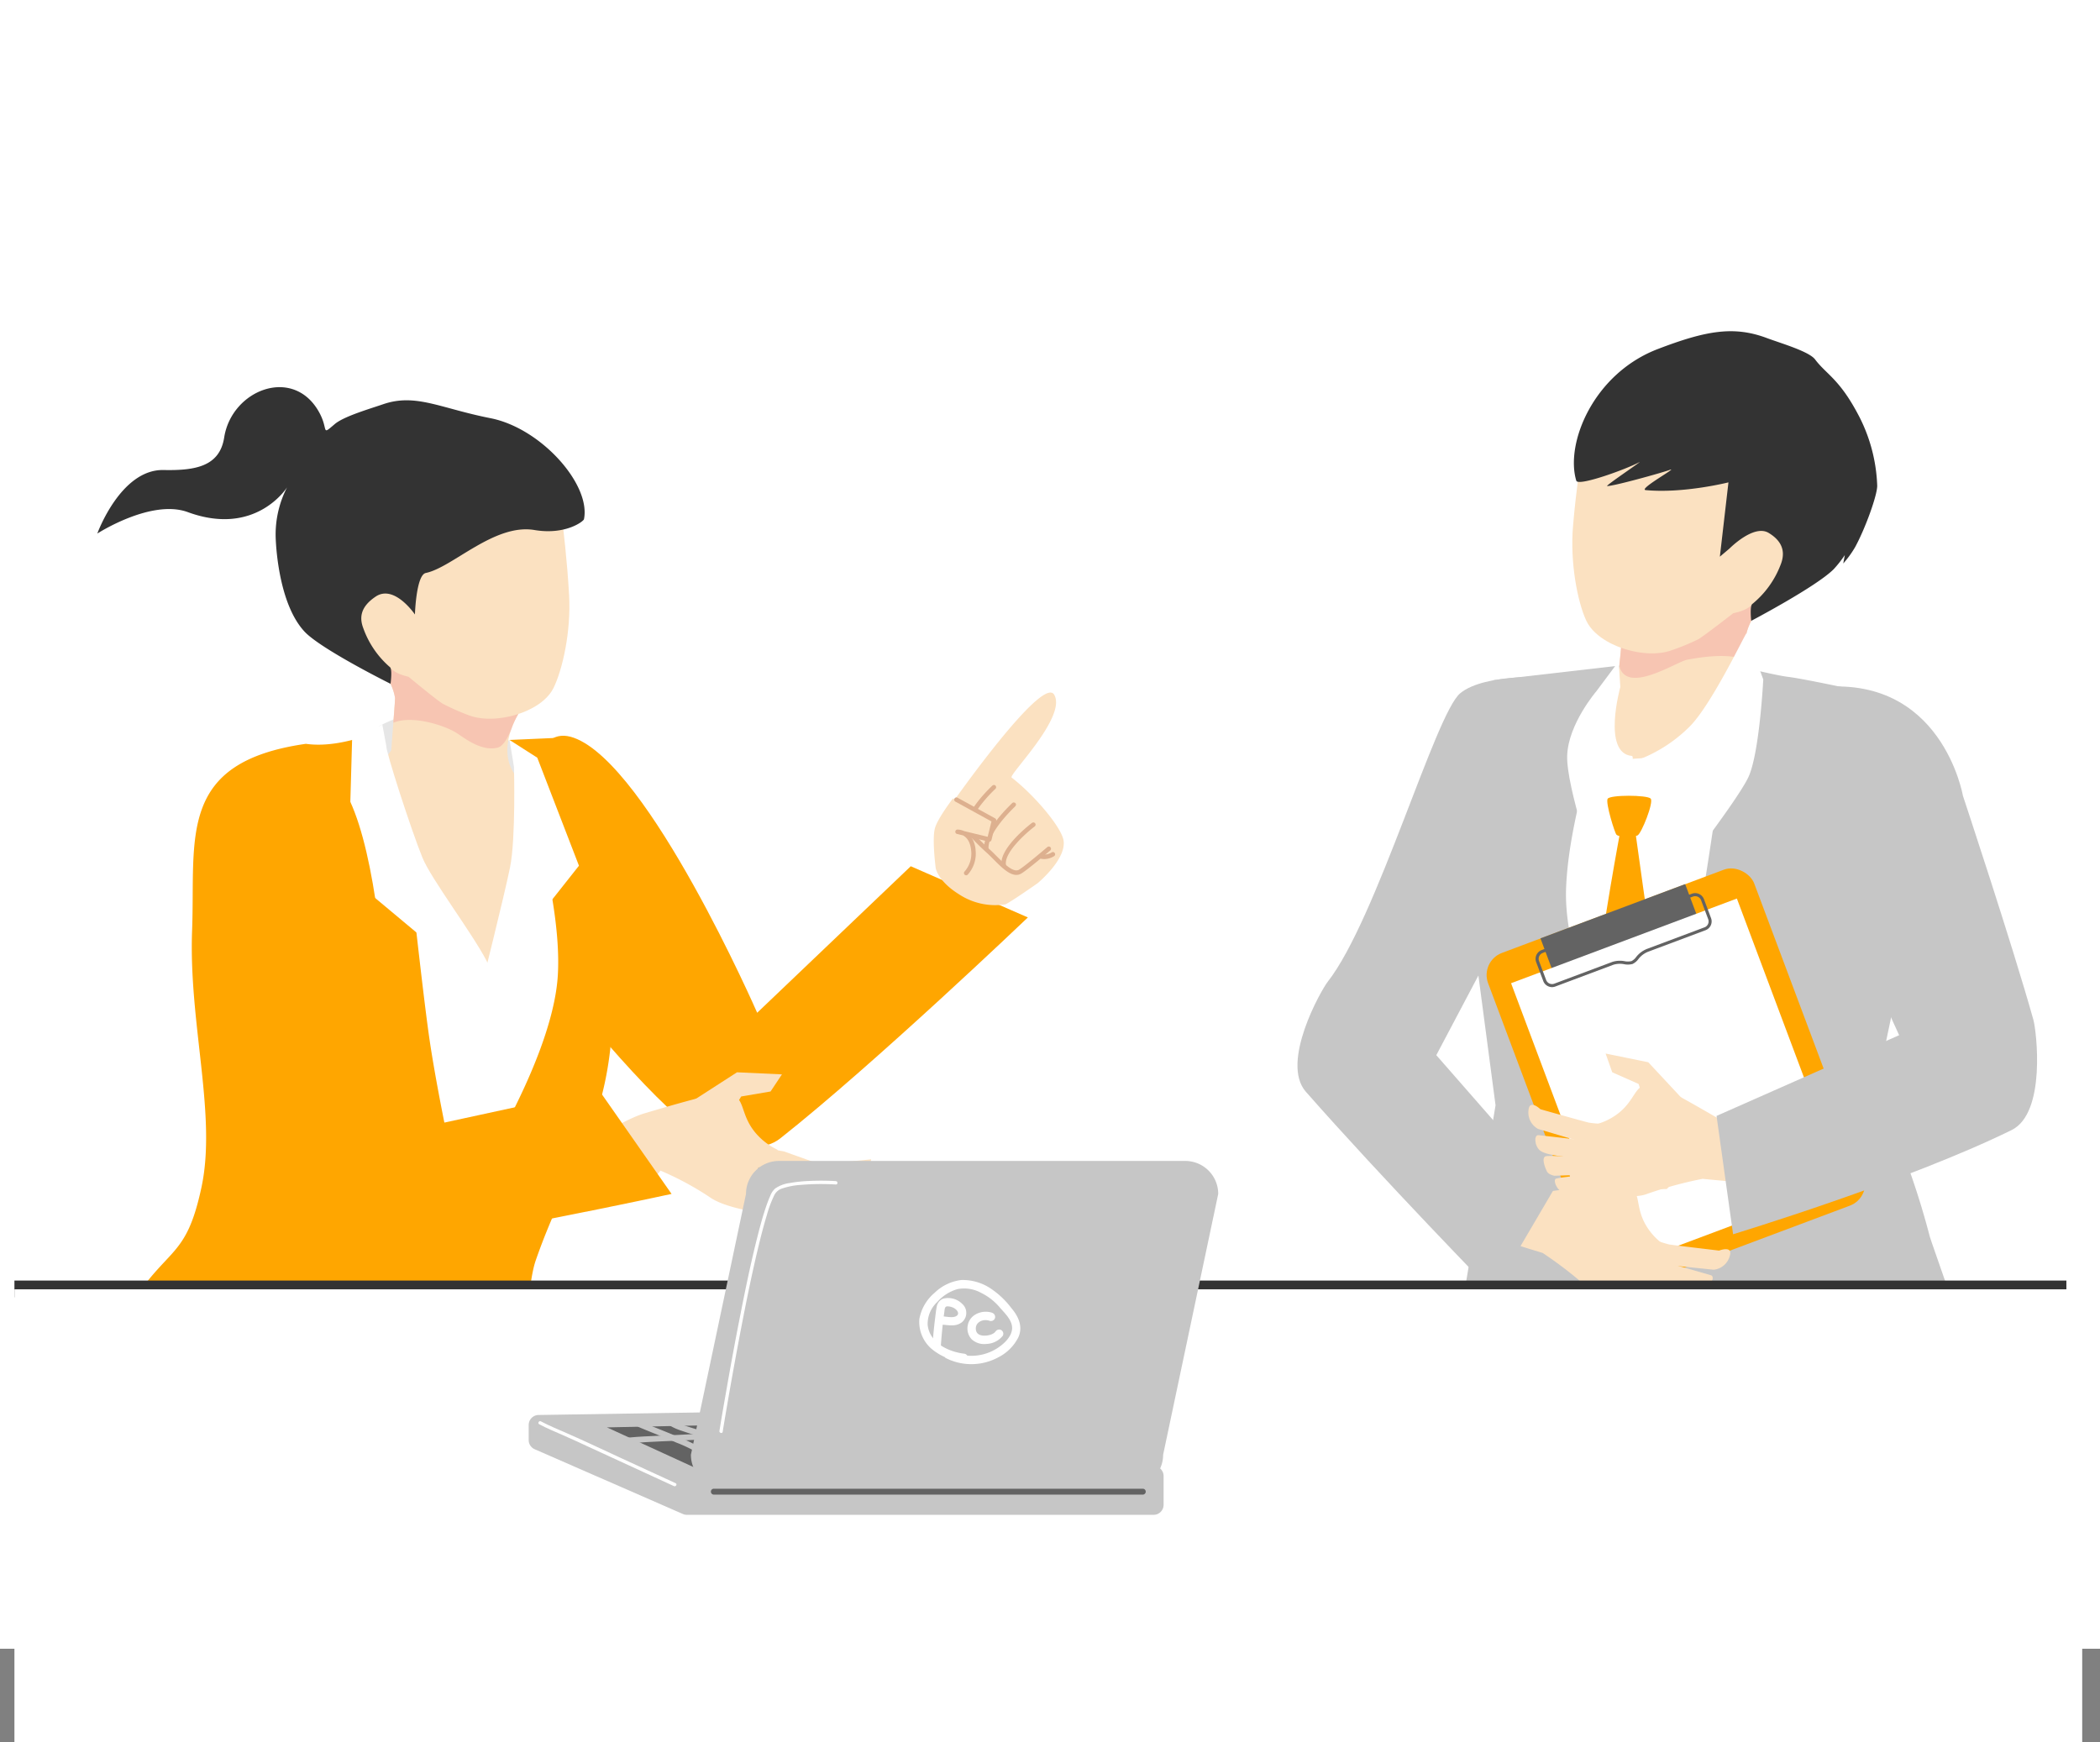 <?xml version="1.0" encoding="UTF-8"?>
<svg xmlns="http://www.w3.org/2000/svg" width="405" height="336.061" viewBox="0 0 405 336.061">
  <rect x="0" y="0" width="405" height="336.061" fill="#808080" stroke="none"/>
  <g id="グループ_14861" data-name="グループ 14861" transform="translate(-177 -236)">
    <rect id="長方形_3594" data-name="長方形 3594" width="405" height="318" transform="translate(177 236)" fill="#fff"></rect>
    <g id="グループ_14642" data-name="グループ 14642" transform="translate(-3307.154 -2251.177)">
      <g id="グループ_14633" data-name="グループ 14633" transform="translate(3499.125 2561.849)">
        <path id="パス_7859" data-name="パス 7859" d="M3756.163,2756.58c14.451,5.23,35.337,53.031,35.337,53.031l29.621-28.26,22.587,9.874s-29.583,28.266-47.755,42.617c-6.09,4.809-17.627-2.306-19.28-3.751-11.848-10.355-27.421-30.886-27.421-30.886S3741.711,2751.35,3756.163,2756.58Z" transform="translate(-3660.445 -2688.946)" fill="#ffa600"></path>
        <path id="パス_7860" data-name="パス 7860" d="M3677.843,2860.64l-21.646-82.324,7.766-1.335,29.475,3.26s9.569,30.158,1.953,48.03A209.943,209.943,0,0,1,3677.843,2860.64Z" transform="translate(-3604.004 -2701.834)" fill="#fff"></path>
        <path id="パス_7861" data-name="パス 7861" d="M3528.757,2862.912c7.705-12.114,11.1-9.3,14.1-23.254s-2.475-31.684-1.8-49.57-3-32.44,21.941-36.009c7.82,1.11,16.992-3.8,16.992-3.8s5.039,48.767,6.934,61.348,5.99,30.623,5.99,30.623,17.68-26.163,18.681-43.61-9.322-45.307-9.322-45.307l10.383-.458c7.748,15.405,10.362,33.423,9.462,54.609-.884,20.776-8.522,28.178-14.789,46.231-1.66,4.791-1.93,17.259-1.93,17.259l8.983,26.979L3569.137,2894l-50.156-9.152A84.216,84.216,0,0,1,3528.757,2862.912Z" transform="translate(-3518.981 -2685.286)" fill="#ffa600"></path>
        <path id="パス_7862" data-name="パス 7862" d="M3697.409,2750.324s-.272-.533-4.887-2.157-9.4-4.058-13.48-3.455a22.024,22.024,0,0,0-7.221,2.467l.7,7.7,7.311,3.906,19.479-.347Z" transform="translate(-3613.685 -2681.781)" fill="#e6e6e6"></path>
        <g id="グループ_14630" data-name="グループ 14630" transform="translate(3.795 0)">
          <path id="パス_7863" data-name="パス 7863" d="M3670.049,2660.559s-6.12-.715-8.876-.088-.454,9.807,3.09,14.358,3.292,6.693,3.292,6.693l-.738,9.852s-7.475,10.2-5.529,12.176c6.793,6.9,15.672,32.583,24.1,28.785,1.459-.658,10.336-31.8,6.864-34.619-6.263-5.086-.923-13.361-.923-13.361s5.012-1.419,6.783-5.014c1.748-3.552,3.386-10.881,3.007-17.828s-1.216-13.544-1.216-13.544-9.777-1.931-16.329-.2S3670.049,2660.559,3670.049,2660.559Z" transform="translate(-3610.127 -2621.323)" fill="#fbe1c1"></path>
          <path id="パス_7864" data-name="パス 7864" d="M3702.258,2730.79s-5.223,1.913-9.641.224a44.861,44.861,0,0,1-4.928-2.19c-.892-.476-6.618-5.208-6.618-5.208s-2.442-.493-3.384-1.628l-.094,2.951a10.3,10.3,0,0,1,.884,2.792c-.031,1.218-.332,4.76-.332,4.76,3.427-1.459,9.368.3,12,1.844,1.376.809,4.857,3.812,8.148,2.94,1.587-.42,2.768-4.006,2.768-4.006A16.9,16.9,0,0,1,3702.258,2730.79Z" transform="translate(-3621.056 -2667.759)" fill="#f7c5b2"></path>
          <path id="パス_7865" data-name="パス 7865" d="M3546.409,2603.521c13.162,4.831,19.149-4.791,19.149-4.791a19.869,19.869,0,0,0-2.2,9.688c.093,2.744.849,13.094,5.565,18.15,3.174,3.4,16.587,10.067,16.587,10.067s.4-2.86-.133-3.23a17.816,17.816,0,0,1-5.117-7.482c-.716-1.876-.722-4.049,2.409-6.127,3.59-2.381,7.545,3.469,7.545,3.469s.227-7.625,2.1-8.008c5.125-1.051,13.209-9.583,20.948-8.285,6.012,1.009,9.47-1.68,9.553-2.084,1.362-6.722-8.3-17.567-18.025-19.483s-14.4-4.853-20.717-2.69c-2.628.9-7.564,2.339-9.3,3.809-2.807,2.377-1.067,1.112-3.167-2.5-5.042-8.673-16.75-4.025-18.178,5.1-.877,5.592-5.554,6.4-11.685,6.276-8.3-.174-12.784,12.255-12.784,12.255S3539.36,2600.934,3546.409,2603.521Z" transform="translate(-3528.958 -2579.418)" fill="#333"></path>
        </g>
        <path id="パス_7866" data-name="パス 7866" d="M3682.895,2796.156c-2.8-5.428-10.727-15.841-12.4-19.962-2.2-5.411-7.093-20.548-6.986-21.634l-.747-4.023-3.271,1.6-2.554,1.094-.748,26.411,25.859,21.607S3683.707,2797.731,3682.895,2796.156Z" transform="translate(-3603.997 -2685.448)" fill="#fff"></path>
        <path id="パス_7867" data-name="パス 7867" d="M3728.992,2782.9c1.145-5.629.76-19.416.76-19.416l-.856-5.179,5.352,3.423,8.039,20.835-18.958,23.967S3727.847,2788.528,3728.992,2782.9Z" transform="translate(-3645.601 -2690.26)" fill="#fff"></path>
        <g id="グループ_14631" data-name="グループ 14631" transform="translate(98.1 132.147)">
          <path id="パス_7868" data-name="パス 7868" d="M3831.645,2932.148l8.241-5.313,8.665.4-2.195,3.3-5.664.964-1.283,2.084Z" transform="translate(-3810.817 -2926.835)" fill="#fbe1c1"></path>
          <path id="パス_7869" data-name="パス 7869" d="M3889.89,2967.838l-9.746,1-7.1-2.531-2.256-.393-.211,5.451,10.521.969,8.107-1.416Z" transform="translate(-3834.944 -2951.052)" fill="#fbe1c1"></path>
          <path id="パス_7870" data-name="パス 7870" d="M3888.533,2983.336l-16.795-2.865,1.6,4.517,14.248,1.919Z" transform="translate(-3835.66 -2960.07)" fill="#fbe1c1"></path>
          <path id="パス_7871" data-name="パス 7871" d="M3889.045,2991.723l-13.678-2.741-.429,2.239,7.339,2.6,6.2.83Z" transform="translate(-3837.643 -2965.343)" fill="#fbe1c1"></path>
          <path id="パス_7872" data-name="パス 7872" d="M3889.365,3001.644l-4.928-.748-5.787-2.494.954-2.54,5.247,2.754,5.271.434Z" transform="translate(-3839.942 -2969.606)" fill="#fbe1c1"></path>
          <path id="パス_7873" data-name="パス 7873" d="M3776.887,2947.154s5.42,7.327,8.231,10.308c1.2,1.276,6.071-5.151,6.071-5.151a58.908,58.908,0,0,1,9.333,5.008c3.35,2.458,10.183,2.973,11.869,3.738s8.349,3.286,8.349,3.286l-7.024-16.083a12.542,12.542,0,0,1-4.111-3.134c-2.943-3.424-2.116-6.463-4.421-7.351-1.688-.65-1.2-.422-3.237-.187-2.015.229-8.6,2.116-13.882,3.691C3784.1,2942.463,3776.887,2947.154,3776.887,2947.154Z" transform="translate(-3776.887 -2933.35)" fill="#fbe1c1"></path>
          <path id="パス_7874" data-name="パス 7874" d="M3869.32,2986.887l7.879,2.747.044.012,7.963,1.242a.263.263,0,0,0,.3-.219h0a.263.263,0,0,0-.22-.3h0l-7.937-1.239-7.855-2.74a.263.263,0,0,0-.335.164h0a.259.259,0,0,0,.137.325h0a.154.154,0,0,0,.024.01Z" transform="translate(-3834.052 -2963.727)" fill="#cdb99a"></path>
          <path id="パス_7875" data-name="パス 7875" d="M3871.582,2994.285l3.834,1.5,2.268.7a.239.239,0,0,0,.31-.073l.046-.089a.35.35,0,0,0-.119-.272l-2.3-.766-3.827-1.491a.265.265,0,0,0-.347.137h0a.261.261,0,0,0,.128.345h0s0,0,.007,0Z" transform="translate(-3835.465 -2968.316)" fill="#cdb99a"></path>
          <path id="パス_7876" data-name="パス 7876" d="M3865.818,2976.937l4.115.878a.264.264,0,0,0,.307-.212h0a.266.266,0,0,0-.214-.309h0l-4.041-.865c-.116-.1-.4-.355-.706-.616h0a8.2,8.2,0,0,0-1.012-.79h0a.265.265,0,0,0-.35.128h0a.264.264,0,0,0,.128.351h0a10.014,10.014,0,0,1,.887.713h0c.394.336.756.657.756.657v0a.3.3,0,0,0,.064.041h0a.221.221,0,0,0,.065.022Z" transform="translate(-3830.799 -2956.679)" fill="#cdb99a"></path>
        </g>
        <path id="パス_7877" data-name="パス 7877" d="M3603.9,2771.669c15.364.379,14.973,70.952,14.973,70.952l40.009-8.679,14.128,20.2s-39.979,8.7-62.968,11.477c-7.7.93-13.84-11.155-14.5-13.251-4.714-15.013-12.606-45.1-12.606-45.1S3578.933,2771.052,3603.9,2771.669Z" transform="translate(-3558.465 -2698.537)" fill="#ffa600"></path>
        <g id="グループ_14632" data-name="グループ 14632" transform="translate(165.116 58.9)">
          <path id="パス_7878" data-name="パス 7878" d="M3966.837,2775.135a12.768,12.768,0,0,1-9-2.016c-4.042-2.556-4.392-4.99-4.392-4.99s-.736-5.575-.15-7.7c.515-1.872,3.471-5.735,3.471-5.735l2.491,1.373-.439,3.137.883,2.979-1.41-4.253-1.966-1.9s17.666-25.238,19.966-21.35c2.524,4.267-8.86,15.471-8.2,15.987,4.225,3.279,9.11,9,9.921,11.747,1.088,3.686-4.926,8.64-4.926,8.64S3967.643,2774.873,3966.837,2775.135Z" transform="translate(-3953.073 -2734.268)" fill="#fbe1c1"></path>
          <path id="パス_7879" data-name="パス 7879" d="M3978.172,2811.1c-1.4,0-2.906-1.509-4.37-2.977-.485-.487-.944-.947-1.387-1.341a46.8,46.8,0,0,1-4.427-4.587.43.43,0,0,1,.665-.546,45.825,45.825,0,0,0,4.333,4.491c.463.411.93.88,1.425,1.376,1.508,1.514,3.219,3.229,4.309,2.564,1.212-.738,5.405-4.323,5.447-4.359a.43.43,0,0,1,.559.653c-.174.15-4.288,3.667-5.559,4.441A1.884,1.884,0,0,1,3978.172,2811.1Z" transform="translate(-3962.255 -2775.925)" fill="#ddb08f"></path>
          <path id="パス_7880" data-name="パス 7880" d="M3987.829,2808.918a.431.431,0,0,1-.419-.335c-.755-3.337,5.574-8.159,5.843-8.362a.43.43,0,1,1,.519.686c-1.714,1.294-6.049,5.164-5.523,7.486a.429.429,0,0,1-.324.514A.419.419,0,0,1,3987.829,2808.918Z" transform="translate(-3974.31 -2775.081)" fill="#ddb08f"></path>
          <path id="パス_7881" data-name="パス 7881" d="M3978.991,2799.335a.43.43,0,0,1-.429-.407c-.158-2.888,3.26-6.681,5.311-8.685l.044-.042a.432.432,0,0,1,.074-.079.46.46,0,0,1,.619.026c.276.308-.023.6-.136.71-3.312,3.236-5.154,6.16-5.052,8.023a.431.431,0,0,1-.406.453Z" transform="translate(-3968.864 -2768.811)" fill="#ddb08f"></path>
          <path id="パス_7882" data-name="パス 7882" d="M3969.849,2790.481a.43.43,0,0,1-.408-.295c-1.082-3.244,4.74-8.668,4.988-8.9a.43.43,0,1,1,.584.631c-1.578,1.459-5.509,5.737-4.756,8a.43.43,0,0,1-.271.544A.435.435,0,0,1,3969.849,2790.481Z" transform="translate(-3963.132 -2763.333)" fill="#ddb08f"></path>
          <path id="パス_7883" data-name="パス 7883" d="M4007.52,2816.507a3.061,3.061,0,0,1-.586-.055.43.43,0,1,1,.162-.844,2.755,2.755,0,0,0,1.864-.383.43.43,0,0,1,.487.709A3.671,3.671,0,0,1,4007.52,2816.507Z" transform="translate(-3986.23 -2784.385)" fill="#ddb08f"></path>
          <path id="パス_7884" data-name="パス 7884" d="M3957.254,2794l9.009,2.183.89-3.477-7.659-3.956Z" transform="translate(-3955.664 -2768.026)" fill="#fbe1c1"></path>
          <path id="パス_7885" data-name="パス 7885" d="M3965.763,2802.494a.43.43,0,0,1-.3-.737,5.172,5.172,0,0,0,1.269-3.955c-.152-1.841-.911-2.646-1.574-3l-1.159-.281a.43.43,0,0,1,.085-.848,3.264,3.264,0,0,1,1.282.295l4.543,1.1.734-2.961-6.949-3.817a.43.43,0,1,1,.414-.753l7.239,3.976a.429.429,0,0,1,.21.48l-.917,3.7a.433.433,0,0,1-.519.315l-3.315-.806a5.3,5.3,0,0,1,.782,2.527,6.034,6.034,0,0,1-1.525,4.638A.428.428,0,0,1,3965.763,2802.494Z" transform="translate(-3959.517 -2767.245)" fill="#ddb08f"></path>
        </g>
      </g>
      <g id="グループ_14640" data-name="グループ 14640" transform="translate(3734.381 2551.064)">
        <path id="パス_7886" data-name="パス 7886" d="M4263.753,2745.435l5.415-3.814,5.425-1.138,9.811,2.62,3.21,4.721-5.722-1.278-16.525,1.07Z" transform="translate(-4215.719 -2668.434)" fill="#e6e6e6"></path>
        <path id="パス_7887" data-name="パス 7887" d="M4285.779,2820.616l29.379-81.04-5.029-3.9-32.7,2.425s-12.419,29.536-6.376,48.26A212.43,212.43,0,0,0,4285.779,2820.616Z" transform="translate(-4219.212 -2665.456)" fill="#fff"></path>
        <path id="パス_7888" data-name="パス 7888" d="M4304.469,2830.636a154.646,154.646,0,0,0-6.734-20.1l-3.317-9.9,8.707-41.366c2.317-22.463-7.867-32.982-7.867-32.982s-14.58-3.2-18.117-3.622c-2.579-.31-10.085-2.2-10.085-2.2s-5.985,45.981-9.05,58.5-8.852,30.334-8.852,30.334-15.431-28.01-14.838-45.695,10.89-43.178,10.89-43.178l-24.8,2.86c-6.593,7.63-16.7,10.071-4.551,45.211l4.863,36.8-9.737,58.42a256.911,256.911,0,0,0,56.809,8.878c30.086,1.006,45.339-17,45.339-17l-8.292-23.844Z" transform="translate(-4182.518 -2656.003)" fill="#c6c6c6"></path>
        <g id="グループ_14634" data-name="グループ 14634" transform="translate(53.006)">
          <path id="パス_7889" data-name="パス 7889" d="M4308.435,2621.689s6.215-.547,8.987.165.18,9.941-3.539,14.448-3.524,6.681-3.524,6.681l.466,9.994s2.182,7.191-.5,8.029c-8.634,2.7-11.159,5.041-22.276,5.62-.571.029-5.872-4-5.13-5.351,2.438-4.444,3.294-16.106,3.294-16.106s-5.034-1.582-6.724-5.27c-1.669-3.643-3.116-11.112-2.533-18.132s1.618-13.678,1.618-13.678,21.593-5.162,28.175-3.225S4308.435,2621.689,4308.435,2621.689Z" transform="translate(-4276.824 -2584.132)" fill="#fbe1c1"></path>
          <path id="パス_7890" data-name="パス 7890" d="M4301,2698.166s5.231,2.087,9.754.5a44.608,44.608,0,0,0,5.05-2.076c.916-.455,6.849-5.081,6.849-5.081s2.486-.43,3.473-1.551l.008,2.989a12.1,12.1,0,0,0-.948,2.463c-.037,1.235.171,5.25.171,5.25-3.427-1.575-8.774-.686-11.565-.186-1.588.283-7.963,4.369-11.252,3.343a2.609,2.609,0,0,1-1.851-2.367S4301.036,2698.474,4301,2698.166Z" transform="translate(-4291.611 -2637.128)" fill="#f7c5b2"></path>
          <path id="パス_7891" data-name="パス 7891" d="M4336.114,2580.833c.045,1.785-2.3,8.3-4.278,11.9a19.528,19.528,0,0,1-2.271,3.126l.3-1.619a22.384,22.384,0,0,1-2.125,2.7c-3.312,3.353-15.924,9.983-15.924,9.983s-.328-2.907.228-3.267a18.034,18.034,0,0,0,5.393-7.427c.779-1.881,1-4.311-2.264-6.272-2.876-1.727-7.544,3.016-7.544,3.016l-1.86,1.572,1.656-14.331s-8.648,2.182-15.95,1.493c-1.57-.148,6.681-4.669,4.554-3.873-1.3.484-10.783,3.136-12,3.09-.427-.016,7.1-5.07,6.208-4.6-2.572,1.371-11.812,4.723-12.159,3.567-2.167-7.221,3.317-20.638,15.7-25.384,9.373-3.594,14.711-4.5,21.047-2.13,2.636.986,8.133,2.568,9.305,4.121,2.24,2.974,4.761,3.75,8.572,11.135A31.606,31.606,0,0,1,4336.114,2580.833Z" transform="translate(-4277.314 -2551.064)" fill="#333"></path>
        </g>
        <path id="パス_7892" data-name="パス 7892" d="M4310.158,2728.638a28.19,28.19,0,0,0,9.591-6.148c4.308-4.053,10.989-18.236,11.182-18.2l3.25,8.879s-.729,14.406-2.9,18.912S4318,2750.9,4318,2750.9,4308.493,2729.318,4310.158,2728.638Z" transform="translate(-4244.351 -2646.008)" fill="#fff"></path>
        <path id="パス_7893" data-name="パス 7893" d="M4286.692,2736.7c-5.795-.51-2.231-13.3-2.231-13.3l-.318-4.941-4.294,5.755s-5.422,6.3-5.635,12.405,5.75,23.133,5.75,23.133C4280.133,2758.521,4288.1,2736.824,4286.692,2736.7Z" transform="translate(-4222.197 -2654.786)" fill="#fff"></path>
        <path id="パス_7894" data-name="パス 7894" d="M4294.606,2787.215c-.4.817,1.387,6.627,1.727,6.92.669.578,3.29.48,4.042.135s3.179-6.4,2.541-7.112S4295,2786.4,4294.606,2787.215Z" transform="translate(-4234.8 -2697.018)" fill="#ffa600"></path>
        <path id="パス_7895" data-name="パス 7895" d="M4294.585,2802.982s-3.994,21.351-4.189,27.166,1.213,17.5,1.213,17.5l6.21,14.465,7.9-15.58s-3.745-11.451-4.622-16.877-3.776-26.373-3.776-26.373Z" transform="translate(-4232.217 -2707.159)" fill="#ffa600"></path>
        <g id="グループ_14639" data-name="グループ 14639" transform="translate(0 66.637)">
          <g id="グループ_14636" data-name="グループ 14636" transform="translate(35.141 35.601)">
            <g id="グループ_14635" data-name="グループ 14635" transform="translate(0 0)">
              <rect id="長方形_3309" data-name="長方形 3309" width="54.828" height="69.228" rx="4.549" transform="matrix(-0.936, 0.351, -0.351, -0.936, 75.649, 64.818)" fill="#ffa600"></rect>
              <rect id="長方形_3310" data-name="長方形 3310" width="29.814" height="7.661" transform="matrix(-0.936, 0.351, -0.351, -0.936, 42.316, 11.566)" fill="#636363"></rect>
              <rect id="長方形_3311" data-name="長方形 3311" width="46.526" height="58.745" transform="matrix(-0.936, 0.351, -0.351, -0.936, 70.221, 62.165)" fill="#fff"></rect>
              <path id="パス_7896" data-name="パス 7896" d="M4261.375,2854.114a1.816,1.816,0,0,1-.749-.163,1.794,1.794,0,0,1-.946-1.013l-1.367-3.643a1.811,1.811,0,0,1,1.06-2.332l28.966-10.865a1.811,1.811,0,0,1,2.332,1.059l1.366,3.645a1.813,1.813,0,0,1-1.06,2.332l-11.113,4.167a4.421,4.421,0,0,0-1.842,1.41,2.992,2.992,0,0,1-1.122.935,3.531,3.531,0,0,1-1.605.047,4.371,4.371,0,0,0-2.085.1l-11.2,4.2h0A1.818,1.818,0,0,1,4261.375,2854.114Zm.534-.393h0Zm27.067-17.149a1.219,1.219,0,0,0-.43.079l-28.965,10.865a1.22,1.22,0,0,0-.715,1.572l1.367,3.643a1.22,1.22,0,0,0,1.572.714l11.2-4.2a4.886,4.886,0,0,1,2.36-.137,3.092,3.092,0,0,0,1.331-.015,2.549,2.549,0,0,0,.886-.771,4.981,4.981,0,0,1,2.079-1.574l11.112-4.167a1.222,1.222,0,0,0,.715-1.572l-1.366-3.643a1.223,1.223,0,0,0-1.143-.793Z" transform="translate(-4247.418 -2829.846)" fill="#636363"></path>
            </g>
          </g>
          <g id="グループ_14637" data-name="グループ 14637" transform="translate(44.538 72.679)">
            <path id="パス_7897" data-name="パス 7897" d="M4308.407,2925.952l-6.471-6.943-8.227-1.679,1.276,3.614,5.085,2.25.709,2.261Z" transform="translate(-4278.818 -2917.33)" fill="#fbe1c1"></path>
            <path id="パス_7898" data-name="パス 7898" d="M4256.877,2944.178s8.454,2.387,9.35,2.586a21.665,21.665,0,0,0,2.487.224l-1.84,4.1-10.445-3.108a3.615,3.615,0,0,1-1.839-3.706C4254.82,2942.2,4256.877,2944.178,4256.877,2944.178Z" transform="translate(-4254.561 -2933.438)" fill="#fbe1c1"></path>
            <path id="パス_7899" data-name="パス 7899" d="M4258.706,2958.7c1.385.146,9.1,1.044,9.1,1.044l-.747,3.356s-6.557-.218-8.057-1.417C4257.885,2960.789,4257.764,2958.6,4258.706,2958.7Z" transform="translate(-4256.739 -2942.962)" fill="#fbe1c1"></path>
            <path id="パス_7900" data-name="パス 7900" d="M4262.834,2969.279c1.228-.1,7.508.192,7.508.192l-.21,3.413-5.832.193s-1.068-.218-1.367-.764S4261.606,2969.377,4262.834,2969.279Z" transform="translate(-4259.323 -2949.507)" fill="#fbe1c1"></path>
            <path id="パス_7901" data-name="パス 7901" d="M4269.249,2981.978c.909.322,5.163-.641,5.163-.641l-.291-2.61s-4.964.492-5.917.764C4267.508,2979.69,4268.34,2981.656,4269.249,2981.978Z" transform="translate(-4262.854 -2955.373)" fill="#fbe1c1"></path>
            <path id="パス_7902" data-name="パス 7902" d="M4318.068,2937.313s5.236,12.591,1.889,14.721c-1.433.911-19.2-.9-19.2-.9a77.865,77.865,0,0,0-10.643,2.884c-3.728,1.51-10.7-1.219-12.461-.9s-2.085-.466-2.085-.466l-.671-3.357,4.553-8.5a12.147,12.147,0,0,0,4.6-1.964c3.576-2.514,3.521-5.562,5.9-5.848,1.739-.208,1.223-.111,3.083.593,1.836.694,11.605,6.42,11.605,6.42Z" transform="translate(-4267.165 -2926.97)" fill="#fbe1c1"></path>
          </g>
          <path id="パス_7903" data-name="パス 7903" d="M4369.351,2731.407c-14.779,1.71,15.815,67.038,15.815,67.038l-35.215,15.568,3.188,22.824s33.6-10.2,53.71-20.091c6.739-3.316,4.786-19.2,4.212-21.251-4.109-14.668-13.6-43.239-13.6-43.239S4393.42,2728.622,4369.351,2731.407Z" transform="translate(-4269.129 -2729.306)" fill="#c6c6c6"></path>
          <g id="グループ_14638" data-name="グループ 14638" transform="translate(28.847 91.745)">
            <path id="パス_7904" data-name="パス 7904" d="M4287.12,2978.269l8.633-3.943,8.244,1.593-2.56,2.852-5.559.136-1.521,1.819Z" transform="translate(-4259.045 -2971.711)" fill="#fbe1c1"></path>
            <path id="パス_7905" data-name="パス 7905" d="M4331.682,3014.1s-8.725-1.025-9.628-1.183a21.7,21.7,0,0,1-2.384-.744l.132,4.5,10.839,1.119a3.615,3.615,0,0,0,3.116-2.721C4334.338,3013.053,4331.682,3014.1,4331.682,3014.1Z" transform="translate(-4279.213 -2995.162)" fill="#fbe1c1"></path>
            <path id="パス_7906" data-name="パス 7906" d="M4331.756,3025.635c-1.335-.4-8.81-2.513-8.81-2.513l-.594,3.388s6.142,2.3,7.987,1.768C4331.716,3027.879,4332.664,3025.9,4331.756,3025.635Z" transform="translate(-4280.876 -3001.948)" fill="#fbe1c1"></path>
            <path id="パス_7907" data-name="パス 7907" d="M4326.039,3033.6c-1.1-.56-7.012-2.691-7.012-2.691l-1.11,3.234,5.317,2.407s1.069.207,1.553-.184S4327.136,3034.156,4326.039,3033.6Z" transform="translate(-4278.127 -3006.77)" fill="#fbe1c1"></path>
            <path id="パス_7908" data-name="パス 7908" d="M4318.028,3043.755c-.962-.05-4.526-2.565-4.526-2.565l1.265-2.3s4.4,2.352,5.177,2.967C4320.512,3042.306,4318.991,3043.8,4318.028,3043.755Z" transform="translate(-4275.392 -3011.717)" fill="#fbe1c1"></path>
            <path id="パス_7909" data-name="パス 7909" d="M4221.03,2967.454s-9.651,9.635-7.372,12.881c.976,1.39,18.082,6.509,18.082,6.509a77.847,77.847,0,0,1,8.732,6.732c2.866,2.821,10.35,2.962,11.859,3.929s2.106.366,2.106.366l1.9-2.845-.958-9.6a12.131,12.131,0,0,1-3.5-3.573c-2.344-3.689-1.129-6.486-3.214-7.657-1.525-.857-1.087-.571-3.074-.63-1.961-.06-13.178,1.5-13.178,1.5Z" transform="translate(-4213.31 -2967.454)" fill="#fbe1c1"></path>
          </g>
          <path id="パス_7910" data-name="パス 7910" d="M4186.665,2726.331l-4.051,38.152-18.37,34.761,22.659,25.9-11.668,19.873s-21.338-21.879-36.143-38.709c-4.962-5.64,2.916-19.575,4.229-21.248,9.4-11.984,20.735-51.666,25.539-55.622S4186.665,2726.331,4186.665,2726.331Z" transform="translate(-4137.47 -2726.254)" fill="#c6c6c6"></path>
        </g>
      </g>
      <rect id="長方形_3312" data-name="長方形 3312" width="395.733" height="3.235" transform="translate(3486.937 2734.164)" fill="#333"></rect>
      <rect id="長方形_3313" data-name="長方形 3313" width="398.785" height="87.383" transform="translate(3486.937 2735.855)" fill="#fff"></rect>
      <g id="グループ_14641" data-name="グループ 14641" transform="translate(3586.114 2711.094)">
        <path id="パス_7911" data-name="パス 7911" d="M3868.186,3117.856h-90a1.93,1.93,0,0,1-.773-.162l-28.578-12.488a1.929,1.929,0,0,1-1.158-1.768v-2.91a1.93,1.93,0,0,1,1.9-1.929l77.267-1.23a1.927,1.927,0,0,1,.53.066l41.316,11.069a1.93,1.93,0,0,1,1.43,1.864v5.558A1.93,1.93,0,0,1,3868.186,3117.856Z" transform="translate(-3747.673 -3049.6)" fill="#c6c6c6"></path>
        <path id="パス_7912" data-name="パス 7912" d="M3805.571,3114.415l23.274-2.783-17.709-6.072-23.779.506Z" transform="translate(-3772.263 -3054.676)" fill="#636363"></path>
        <path id="パス_7913" data-name="パス 7913" d="M3914.634,3034.812h-78.351a6.361,6.361,0,0,1-6.36-6.36l10.625-50.307a6.361,6.361,0,0,1,6.361-6.361h78.351a6.361,6.361,0,0,1,6.36,6.361l-10.625,50.307A6.361,6.361,0,0,1,3914.634,3034.812Z" transform="translate(-3798.637 -2971.784)" fill="#c6c6c6"></path>
        <path id="パス_7914" data-name="パス 7914" d="M3779.051,3115.69l-10.538-4.85c-3.41-1.57-6.8-3.192-10.24-4.7-1.745-.767-3.516-1.483-5.2-2.375-.367-.194-.695.364-.326.559,1.5.791,3.059,1.445,4.612,2.117,1.666.722,3.308,1.5,4.957,2.257l10.451,4.81,5.959,2.743c.376.172.7-.385.327-.559Z" transform="translate(-3750.716 -3053.537)" fill="#fff"></path>
        <path id="パス_7915" data-name="パス 7915" d="M3866.838,2981.87a48.955,48.955,0,0,0-4.979-.034,27.287,27.287,0,0,0-3.885.4,6.4,6.4,0,0,0-2.847,1.068,3.718,3.718,0,0,0-.947,1.435c-.293.645-.541,1.31-.771,1.98-.632,1.836-1.14,3.713-1.62,5.593-1.284,5.022-2.335,10.1-3.338,15.189q-1.458,7.39-2.744,14.813c-.444,2.538-.9,5.076-1.3,7.621-.006.039-.013.076-.02.115-.065.407.559.583.625.172.334-2.06.687-4.117,1.042-6.174q1.214-7.013,2.554-14.005c1-5.162,2.041-10.319,3.272-15.431.495-2.052,1.017-4.1,1.632-6.12a22.263,22.263,0,0,1,1.484-3.965,2.565,2.565,0,0,1,1.549-1.253,14.206,14.206,0,0,1,3.518-.672,46.838,46.838,0,0,1,6.383-.1l.389.021c.416.025.415-.622,0-.647Z" transform="translate(-3807.599 -2977.983)" fill="#fff"></path>
        <path id="パス_7916" data-name="パス 7916" d="M3923.355,3139.12h-82.723a.57.57,0,1,1,0-1.14h82.723a.57.57,0,1,1,0,1.14Z" transform="translate(-3804.92 -3074.763)" fill="#636363"></path>
        <path id="パス_7917" data-name="パス 7917" d="M3802.905,3105c2.421,1.036,4.89,1.958,7.3,3.014a26.845,26.845,0,0,1,6.812,3.791c.555.476,1.366-.328.807-.807a27.333,27.333,0,0,0-6.912-3.911c-2.455-1.08-4.969-2.016-7.434-3.072-.667-.286-1.25.7-.576.986Z" transform="translate(-3781.711 -3053.687)" fill="#c6c6c6"></path>
        <path id="パス_7918" data-name="パス 7918" d="M3818.924,3104.269a10.709,10.709,0,0,0,2.263.992c1.021.357,2.057.669,3.091.986s2.085.637,3.111,1a8.726,8.726,0,0,1,2.159,1c.6.427,1.17-.562.576-.985a9.325,9.325,0,0,0-2.229-1.043c-1.013-.371-2.046-.688-3.077-1.005s-2.09-.634-3.123-.988a10.036,10.036,0,0,1-2.2-.948c-.619-.4-1.192.589-.575.986Z" transform="translate(-3791.658 -3053.207)" fill="#c6c6c6"></path>
        <path id="パス_7919" data-name="パス 7919" d="M3813.1,3109.653c-4.169.415-8.376.451-12.557.691-.98.057-1.96.117-2.936.215-.724.072-.732,1.214,0,1.142,4.169-.415,8.376-.451,12.556-.692.98-.056,1.96-.118,2.937-.215.724-.072.731-1.214,0-1.141Z" transform="translate(-3778.276 -3057.209)" fill="#c6c6c6"></path>
        <path id="パス_7920" data-name="パス 7920" d="M3954.036,3050.393q.151-2.255.412-4.5.117-1.015.262-2.026c.066-.461.034-1.02.61-1.01a2.61,2.61,0,0,1,1.486.488c.289.217.662.656.509,1.048s-.715.529-1.08.543c-.716.029-1.423-.14-2.135-.177-1.041-.053-1.038,1.564,0,1.617,1.372.07,2.768.473,3.967-.44a2.331,2.331,0,0,0,.061-3.577,3.84,3.84,0,0,0-3.668-.982,2.035,2.035,0,0,0-1.236,1.6c-.145.722-.214,1.467-.306,2.2q-.326,2.6-.5,5.22a.809.809,0,1,0,1.618,0Z" transform="translate(-3874.538 -3014.811)" fill="#fff"></path>
        <path id="パス_7921" data-name="パス 7921" d="M3974.895,3048.44c-1.866-.629-4.258.288-4.675,2.354a3.069,3.069,0,0,0,.7,2.727,3.56,3.56,0,0,0,2.889.935,4.212,4.212,0,0,0,3.143-1.565.812.812,0,0,0-.291-1.107.833.833,0,0,0-1.106.29c.1-.127-.08.08-.1.105s-.068.063-.1.1c-.008.007-.1.085-.027.027s-.041.029-.06.042c-.039.027-.078.052-.118.076q-.122.075-.25.137c-.02.01-.156.073-.066.033s-.049.019-.07.026c-.079.03-.159.055-.24.08a4.758,4.758,0,0,1-.563.127c-.158.027-.031,0,0,0l-.146.015c-.1.008-.2.013-.3.014s-.174,0-.261,0c-.049,0-.1-.005-.148-.01s-.2-.034-.042,0a4.246,4.246,0,0,1-.5-.125c-.146-.047-.041-.013-.008,0-.043-.02-.087-.041-.129-.064s-.084-.046-.125-.072c-.017-.01-.172-.122-.1-.062s-.025-.023-.031-.029c-.03-.028-.061-.057-.089-.086s-.055-.061-.083-.092c.02.021.092.138.015.017-.039-.061-.074-.122-.111-.183-.014-.023-.078-.139-.025-.042s-.018-.049-.027-.075a2.113,2.113,0,0,1-.059-.207c-.01-.04-.013-.083-.024-.122-.032-.107,0,.142,0,.031,0-.071-.01-.147-.01-.218,0-.042,0-.084,0-.125,0-.025.01-.205,0-.081s.021-.1.028-.14a2.35,2.35,0,0,1,.068-.242c.014-.039.028-.078.043-.117-.011.028-.075.148-.005.021.041-.074.078-.147.124-.218.023-.035.047-.069.071-.1-.018.024-.109.123-.01.017.054-.057.107-.115.164-.169s.193-.151.068-.065a2.985,2.985,0,0,1,.252-.163c.038-.022.078-.043.117-.063.07-.035.125-.058.021-.016.093-.037.189-.07.286-.1s.2-.049.3-.069c.015,0,.128-.022.027-.006-.116.018.072-.007.095-.008a3.57,3.57,0,0,1,.611.014c-.173-.018.057.014.12.029.11.026.217.057.324.093a.815.815,0,0,0,1-.564.829.829,0,0,0-.565-.995Z" transform="translate(-3885.526 -3019.162)" fill="#fff"></path>
        <path id="パス_7922" data-name="パス 7922" d="M3950.864,3047.213a10.9,10.9,0,0,0,10.1-.209,8.7,8.7,0,0,0,3.828-3.863c.911-2.078-.009-4.023-1.381-5.632a16.381,16.381,0,0,0-4.159-3.873,9.682,9.682,0,0,0-5.49-1.511,8.912,8.912,0,0,0-5.124,2.453,8.625,8.625,0,0,0-2.955,5.089,6.884,6.884,0,0,0,2.309,5.689,11.233,11.233,0,0,0,6.255,2.583.812.812,0,0,0,.809-.809.829.829,0,0,0-.809-.808c-3.059-.394-6.619-2.131-6.964-5.581a5.791,5.791,0,0,1,1.863-4.382,8.119,8.119,0,0,1,3.906-2.483,6.769,6.769,0,0,1,4.525.714,11.072,11.072,0,0,1,3.67,2.885c.988,1.133,2.519,2.544,2.31,4.206-.185,1.471-1.55,2.738-2.723,3.514a9.255,9.255,0,0,1-9.153.623c-.925-.474-1.744.921-.816,1.4Z" transform="translate(-3870.342 -3009.157)" fill="#fff"></path>
      </g>
    </g>
  </g>
</svg>
